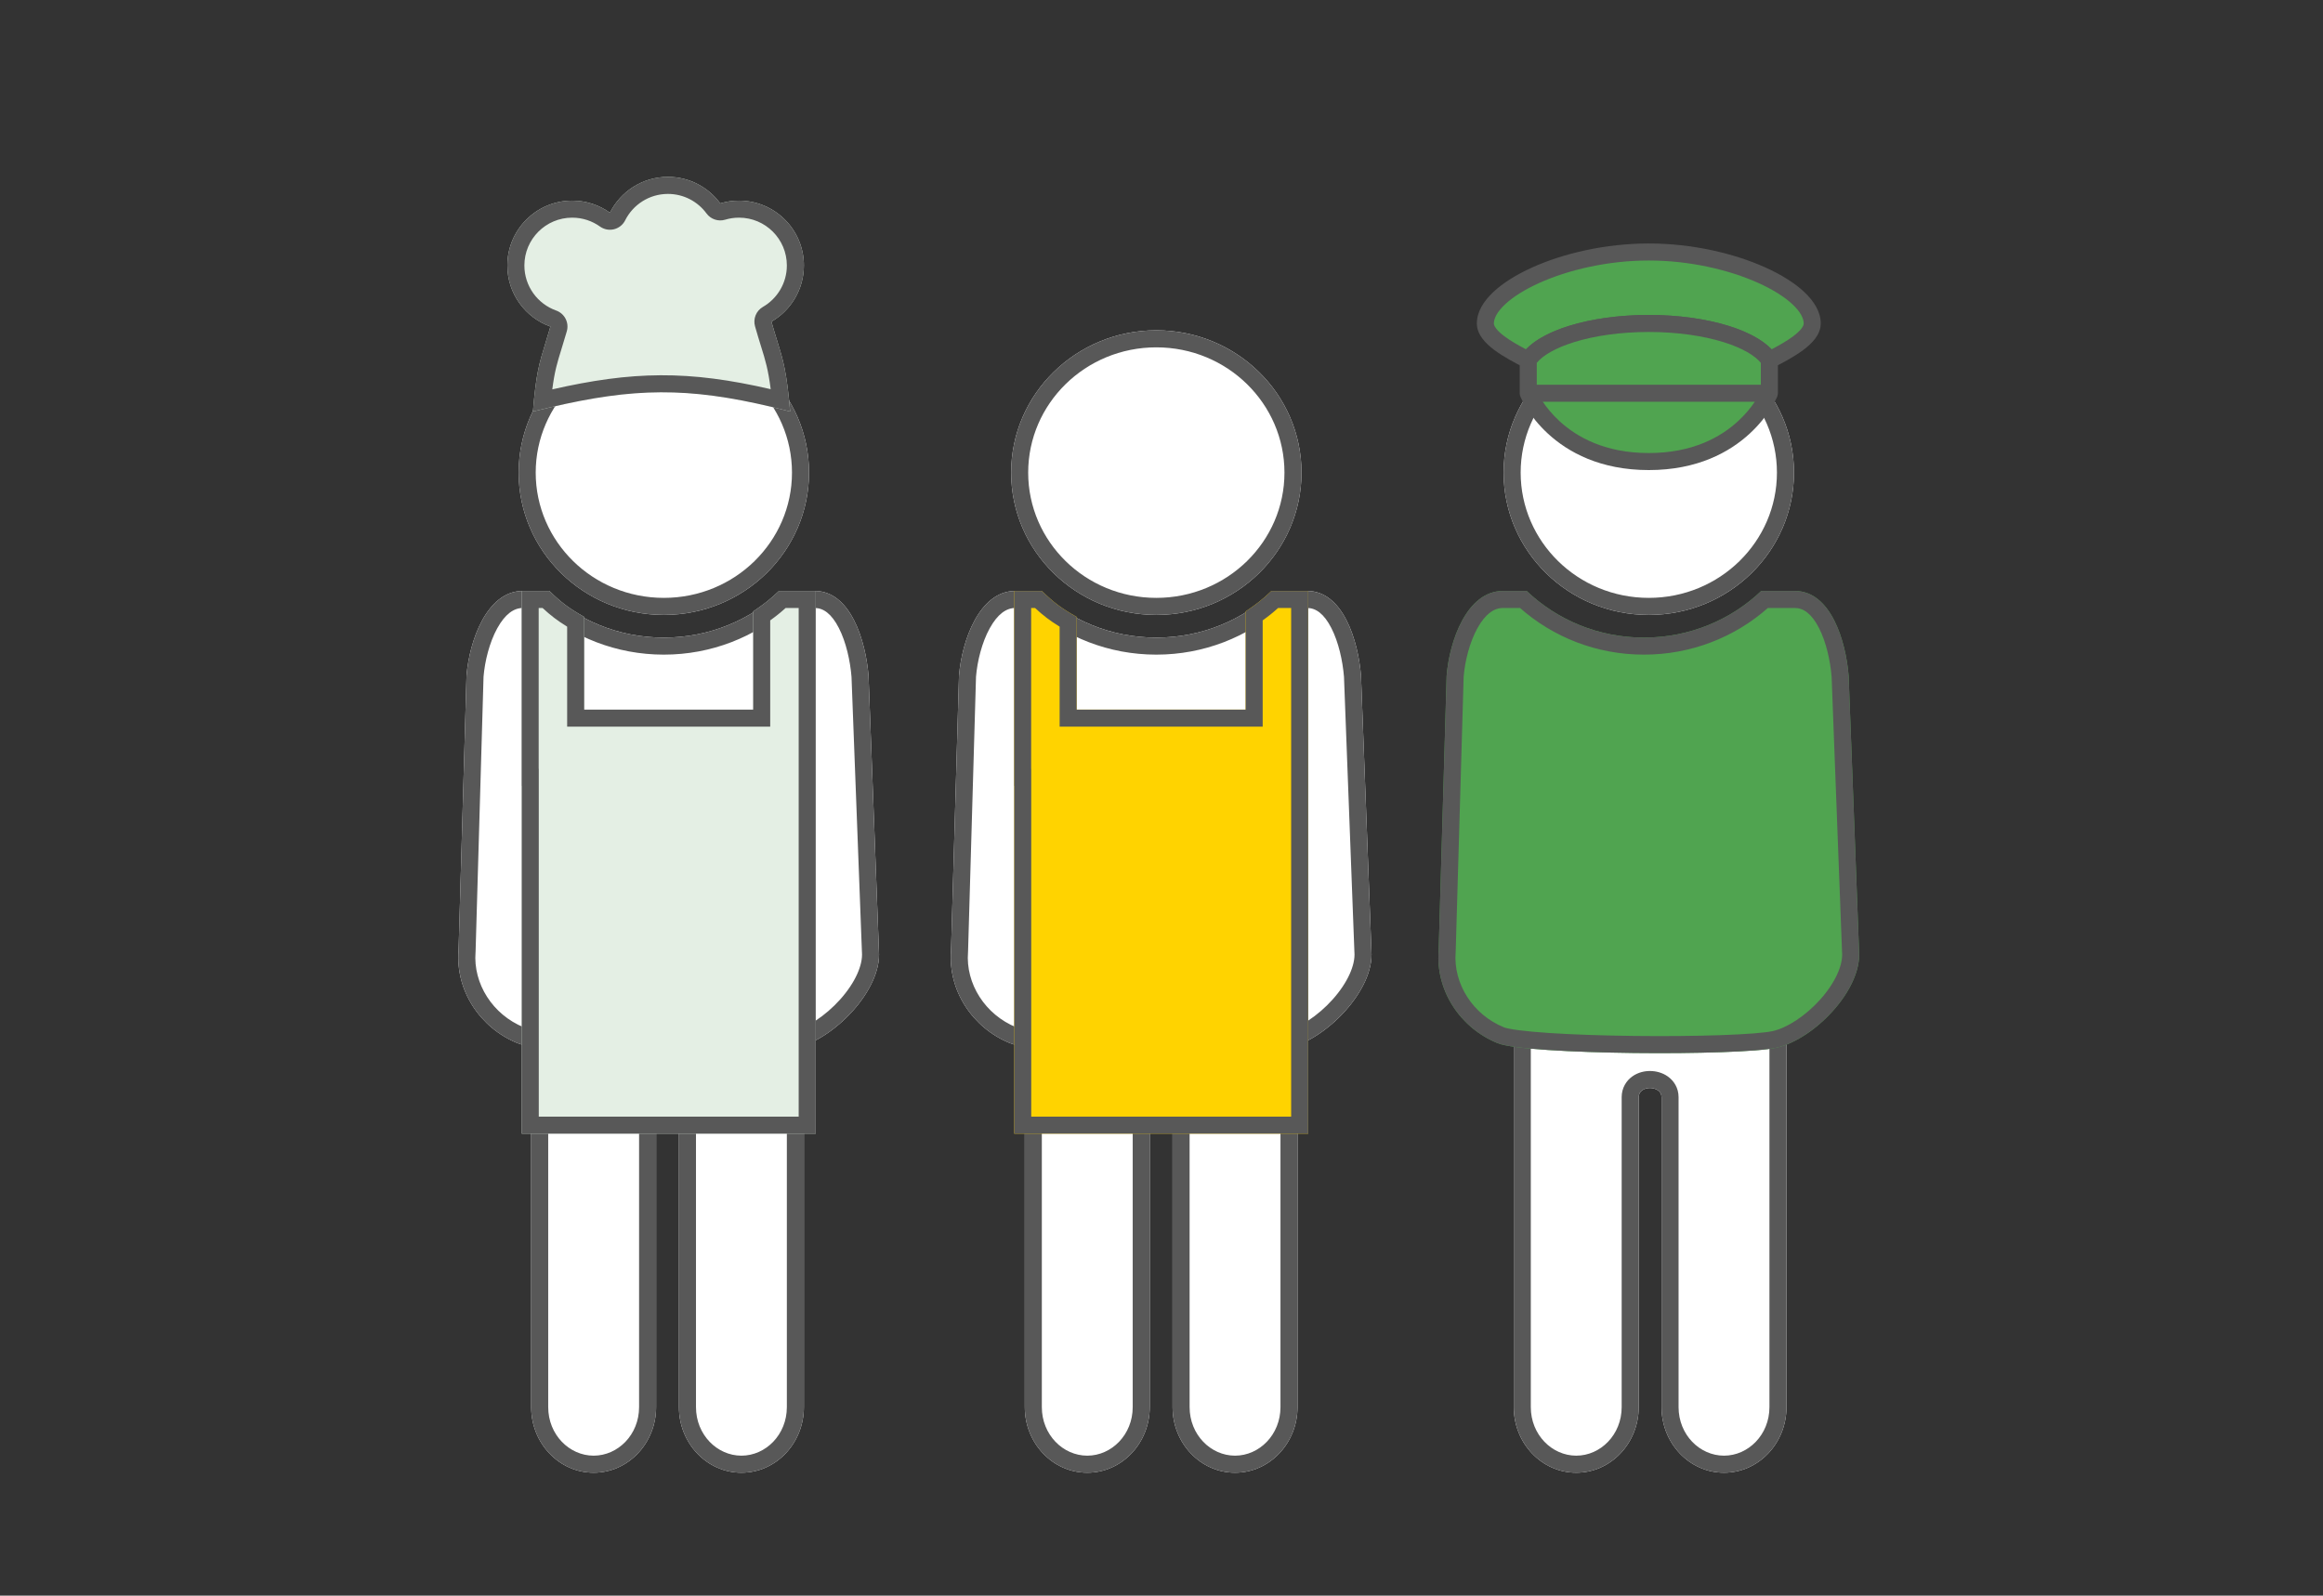 <svg width="409" height="281" viewBox="0 0 409 281" fill="none" xmlns="http://www.w3.org/2000/svg">
<rect x="0" y="0" width="409" height="281" fill="#333333" stroke="none"/>
<path d="M182.937 104.07H178.758C172.436 104.07 169.341 112.825 168.846 119.004L167.444 167.442C166.89 174.347 171.154 181.01 177.848 183.715C182.937 185.771 220.288 185.978 226.895 184.514C233.502 183.049 242.012 174.347 241.458 167.442L239.626 119.004C239.13 112.825 236.466 104.07 230.144 104.07H224.238C218.901 109.155 211.617 112.285 203.587 112.285C195.558 112.285 188.274 109.155 182.937 104.07Z" fill="white"/>
<path fill-rule="evenodd" clip-rule="evenodd" d="M170.44 167.606L170.434 167.682C169.992 173.203 173.42 178.69 178.972 180.933C179.213 181.03 180.003 181.224 181.536 181.425C182.968 181.613 184.8 181.779 186.927 181.919C191.176 182.2 196.471 182.372 201.837 182.434C207.201 182.497 212.602 182.45 217.057 182.297C221.626 182.141 224.913 181.88 226.246 181.585C228.74 181.032 232.003 178.948 234.627 176.017C237.293 173.039 238.648 169.927 238.468 167.682L238.463 167.619L236.63 119.183C236.397 116.35 235.671 113.067 234.4 110.589C233.098 108.049 231.651 107.07 230.144 107.07H225.405C219.62 112.18 211.966 115.285 203.587 115.285C195.208 115.285 187.554 112.18 181.77 107.07H178.758C177.205 107.07 175.65 108.108 174.246 110.664C172.885 113.144 172.073 116.406 171.842 119.17L170.44 167.606ZM168.846 119.004C169.341 112.825 172.436 104.07 178.758 104.07H182.937C188.274 109.155 195.558 112.285 203.587 112.285C211.617 112.285 218.901 109.155 224.238 104.07H230.144C236.466 104.07 239.13 112.825 239.626 119.004L241.458 167.442C242.012 174.347 233.502 183.049 226.895 184.514C220.288 185.978 182.937 185.771 177.848 183.715C171.154 181.01 166.89 174.347 167.444 167.442L168.846 119.004Z" fill="#585858"/>
<path d="M180.431 163.413V247.795C180.431 254.177 185.356 259.351 191.431 259.351C197.506 259.351 202.431 254.177 202.431 247.795V193.21C202.431 191.033 206.448 191.116 206.448 193.21V247.795C206.448 254.177 211.373 259.351 217.448 259.351C223.523 259.351 228.448 254.177 228.448 247.795V163.413C228.448 157.031 223.523 151.857 217.448 151.857H191.431C185.356 151.857 180.431 157.031 180.431 163.413Z" fill="white"/>
<path fill-rule="evenodd" clip-rule="evenodd" d="M183.431 163.413V247.795C183.431 252.662 187.15 256.351 191.431 256.351C195.712 256.351 199.431 252.662 199.431 247.795V193.21C199.431 191.603 200.231 190.321 201.33 189.546C202.332 188.839 203.489 188.598 204.471 188.609C205.454 188.619 206.587 188.883 207.561 189.577C208.616 190.328 209.448 191.586 209.448 193.21V247.795C209.448 252.662 213.167 256.351 217.448 256.351C221.729 256.351 225.448 252.662 225.448 247.795V163.413C225.448 158.547 221.729 154.857 217.448 154.857H191.431C187.15 154.857 183.431 158.547 183.431 163.413ZM180.431 247.795V163.413C180.431 157.031 185.356 151.857 191.431 151.857H217.448C223.523 151.857 228.448 157.031 228.448 163.413V247.795C228.448 254.177 223.523 259.351 217.448 259.351C211.373 259.351 206.448 254.177 206.448 247.795V193.21C206.448 191.116 202.431 191.033 202.431 193.21V247.795C202.431 254.177 197.506 259.351 191.431 259.351C185.356 259.351 180.431 254.177 180.431 247.795Z" fill="#585858"/>
<path d="M229.149 83.23C229.149 97.07 217.705 108.289 203.588 108.289C189.471 108.289 178.027 97.07 178.027 83.23C178.027 69.389 189.471 58.17 203.588 58.17C217.705 58.17 229.149 69.389 229.149 83.23Z" fill="white"/>
<path fill-rule="evenodd" clip-rule="evenodd" d="M203.588 105.289C216.104 105.289 226.149 95.357 226.149 83.23C226.149 71.102 216.104 61.17 203.588 61.17C191.072 61.17 181.027 71.102 181.027 83.23C181.027 95.357 191.072 105.289 203.588 105.289ZM203.588 108.289C217.705 108.289 229.149 97.07 229.149 83.23C229.149 69.389 217.705 58.17 203.588 58.17C189.471 58.17 178.027 69.389 178.027 83.23C178.027 97.07 189.471 108.289 203.588 108.289Z" fill="#585858"/>
<path d="M178.552 104.07H183.438C185.469 106.057 186.802 107.083 189.564 108.642V124.967H219.315V107.681C221.256 106.371 222.252 105.588 223.86 104.07H230.327V199.645H178.566V138.39H178.552V104.07Z" fill="#FFD300"/>
<path fill-rule="evenodd" clip-rule="evenodd" d="M186.564 127.967V110.359C184.859 109.312 183.634 108.369 182.236 107.07H181.552V135.39H181.566V196.645H227.327V107.07H225.033C224.115 107.895 223.312 108.538 222.315 109.252V127.967H186.564ZM219.315 107.681C221.256 106.371 222.252 105.588 223.86 104.07H230.327V199.645H178.566V138.39H178.552V104.07H183.438C185.469 106.057 186.802 107.083 189.564 108.642V124.967H219.315V107.681Z" fill="#585858"/>
<path d="M96.229 104.07H92.05C85.728 104.07 82.633 112.825 82.138 119.004L80.736 167.442C80.182 174.347 84.446 181.01 91.14 183.715C96.229 185.771 133.58 185.978 140.187 184.514C146.794 183.049 155.304 174.347 154.75 167.442L152.918 119.004C152.422 112.825 149.758 104.07 143.436 104.07H137.53C132.193 109.155 124.909 112.285 116.879 112.285C108.85 112.285 101.566 109.155 96.229 104.07Z" fill="white"/>
<path fill-rule="evenodd" clip-rule="evenodd" d="M83.733 167.606L83.726 167.682C83.284 173.203 86.713 178.69 92.264 180.933C92.505 181.03 93.295 181.224 94.828 181.425C96.26 181.613 98.092 181.779 100.219 181.919C104.468 182.2 109.763 182.372 115.129 182.434C120.493 182.497 125.894 182.45 130.349 182.297C134.918 182.141 138.205 181.88 139.538 181.585C142.032 181.032 145.295 178.948 147.919 176.017C150.585 173.039 151.94 169.927 151.76 167.682L151.755 167.619L149.922 119.183C149.689 116.35 148.963 113.067 147.692 110.589C146.39 108.049 144.943 107.07 143.436 107.07H138.697C132.912 112.18 125.258 115.285 116.879 115.285C108.5 115.285 100.846 112.18 95.062 107.07H92.05C90.497 107.07 88.942 108.108 87.538 110.664C86.177 113.144 85.365 116.406 85.134 119.17L83.733 167.606ZM82.138 119.004C82.633 112.825 85.728 104.07 92.05 104.07H96.229C101.566 109.155 108.85 112.285 116.879 112.285C124.909 112.285 132.193 109.155 137.53 104.07H143.436C149.758 104.07 152.422 112.825 152.918 119.004L154.75 167.442C155.304 174.347 146.794 183.049 140.187 184.514C133.58 185.978 96.229 185.771 91.14 183.715C84.446 181.01 80.182 174.347 80.736 167.442L82.138 119.004Z" fill="#585858"/>
<path d="M93.521 163.413V247.795C93.521 254.177 98.446 259.351 104.521 259.351C110.596 259.351 115.521 254.177 115.521 247.795V193.21C115.521 191.033 119.538 191.116 119.538 193.21V247.795C119.538 254.177 124.463 259.351 130.538 259.351C136.613 259.351 141.538 254.177 141.538 247.795V163.413C141.538 157.031 136.613 151.857 130.538 151.857H104.521C98.446 151.857 93.521 157.031 93.521 163.413Z" fill="white"/>
<path fill-rule="evenodd" clip-rule="evenodd" d="M96.521 163.413V247.795C96.521 252.662 100.24 256.351 104.521 256.351C108.802 256.351 112.521 252.662 112.521 247.795V193.21C112.521 191.603 113.321 190.321 114.42 189.546C115.421 188.839 116.579 188.598 117.56 188.609C118.544 188.619 119.677 188.883 120.65 189.577C121.706 190.328 122.538 191.586 122.538 193.21V247.795C122.538 252.662 126.257 256.351 130.538 256.351C134.818 256.351 138.538 252.662 138.538 247.795V163.413C138.538 158.547 134.818 154.857 130.538 154.857H104.521C100.24 154.857 96.521 158.547 96.521 163.413ZM93.521 247.795V163.413C93.521 157.031 98.446 151.857 104.521 151.857H130.538C136.613 151.857 141.538 157.031 141.538 163.413V247.795C141.538 254.177 136.613 259.351 130.538 259.351C124.463 259.351 119.538 254.177 119.538 247.795V193.21C119.538 191.116 115.521 191.033 115.521 193.21V247.795C115.521 254.177 110.596 259.351 104.521 259.351C98.446 259.351 93.521 254.177 93.521 247.795Z" fill="#585858"/>
<path d="M142.441 83.23C142.441 97.07 130.997 108.289 116.88 108.289C102.763 108.289 91.319 97.07 91.319 83.23C91.319 69.389 102.763 58.17 116.88 58.17C130.997 58.17 142.441 69.389 142.441 83.23Z" fill="white"/>
<path fill-rule="evenodd" clip-rule="evenodd" d="M116.88 105.289C129.396 105.289 139.441 95.357 139.441 83.23C139.441 71.102 129.396 61.17 116.88 61.17C104.364 61.17 94.319 71.102 94.319 83.23C94.319 95.357 104.364 105.289 116.88 105.289ZM116.88 108.289C130.997 108.289 142.441 97.07 142.441 83.23C142.441 69.389 130.997 58.17 116.88 58.17C102.763 58.17 91.319 69.389 91.319 83.23C91.319 97.07 102.763 108.289 116.88 108.289Z" fill="#585858"/>
<path d="M135.821 56.646C136.211 58.022 136.551 59.118 136.853 60.092C137.906 63.487 138.498 65.399 139.123 72.472C121.225 67.825 111.303 68.086 93.834 72.472C94.381 65.775 94.957 63.916 95.996 60.56C96.267 59.683 96.57 58.704 96.912 57.511C92.491 55.936 89.326 51.713 89.326 46.751C89.326 40.444 94.438 35.331 100.745 35.331C103.222 35.331 105.515 36.12 107.387 37.46C109.262 33.718 113.132 31.15 117.602 31.15C121.382 31.15 124.733 32.987 126.812 35.817C127.858 35.501 128.968 35.331 130.118 35.331C136.425 35.331 141.538 40.444 141.538 46.751C141.538 50.98 139.238 54.673 135.821 56.646Z" fill="#E4EFE4"/>
<path fill-rule="evenodd" clip-rule="evenodd" d="M132.935 57.464C132.56 56.142 133.131 54.736 134.321 54.049C136.848 52.589 138.538 49.865 138.538 46.751C138.538 42.101 134.768 38.331 130.118 38.331C129.265 38.331 128.448 38.457 127.679 38.689C126.462 39.056 125.146 38.617 124.394 37.593C122.856 35.5 120.387 34.15 117.602 34.15C114.31 34.15 111.455 36.038 110.068 38.804C109.675 39.589 108.958 40.161 108.106 40.372C107.255 40.583 106.353 40.41 105.64 39.899C104.261 38.911 102.575 38.331 100.745 38.331C96.095 38.331 92.326 42.101 92.326 46.751C92.326 50.404 94.655 53.522 97.919 54.685C99.411 55.216 100.233 56.816 99.796 58.338C99.445 59.562 99.134 60.566 98.863 61.442L98.862 61.447L98.862 61.447L98.822 61.574C98.117 63.853 97.647 65.368 97.24 68.57C104.237 66.979 110.223 66.113 116.304 66.085C122.408 66.056 128.496 66.871 135.694 68.538C135.243 65.029 134.756 63.458 134.027 61.109L133.987 60.98L133.987 60.98L133.985 60.974C133.683 60 133.334 58.875 132.935 57.464ZM136.853 60.092L136.853 60.092C137.727 62.913 138.285 64.71 138.806 69.294C138.913 70.227 139.017 71.276 139.123 72.472C138.069 72.198 137.042 71.942 136.04 71.702C121.054 68.115 111.547 68.301 96.908 71.725C95.908 71.959 94.885 72.208 93.834 72.472C93.931 71.274 94.03 70.231 94.133 69.306C94.602 65.062 95.143 63.316 95.996 60.56C96.267 59.683 96.57 58.704 96.912 57.511C92.491 55.936 89.326 51.713 89.326 46.751C89.326 40.444 94.438 35.331 100.745 35.331C102.15 35.331 103.495 35.585 104.738 36.049C105.687 36.403 106.576 36.88 107.387 37.46C107.839 36.557 108.407 35.723 109.072 34.977C111.163 32.629 114.21 31.15 117.602 31.15C121.382 31.15 124.733 32.987 126.812 35.817C127.858 35.501 128.968 35.331 130.118 35.331C136.425 35.331 141.538 40.444 141.538 46.751C141.538 50.98 139.238 54.673 135.821 56.646C136.211 58.022 136.551 59.118 136.853 60.092Z" fill="#585858"/>
<path d="M91.844 104.07H96.73C98.761 106.057 100.094 107.083 102.856 108.642V124.967H132.608V107.681C134.548 106.371 135.544 105.588 137.153 104.07H143.62V199.645H91.859V138.39H91.844V104.07Z" fill="#E4EFE4"/>
<path fill-rule="evenodd" clip-rule="evenodd" d="M99.856 127.967V110.359C98.151 109.312 96.926 108.369 95.528 107.07H94.844V135.39H94.859V196.645H140.62V107.07H138.325C137.407 107.895 136.605 108.538 135.608 109.252V127.967H99.856ZM132.608 107.681C134.548 106.371 135.544 105.588 137.153 104.07H143.62V199.645H91.859V138.39H91.844V104.07H96.73C98.761 106.057 100.094 107.083 102.856 108.642V124.967H132.608V107.681Z" fill="#585858"/>
<path d="M266.521 163.413V247.795C266.521 254.177 271.446 259.351 277.521 259.351C283.596 259.351 288.521 254.177 288.521 247.795V193.21C288.521 191.033 292.538 191.116 292.538 193.21V247.795C292.538 254.177 297.463 259.351 303.538 259.351C309.613 259.351 314.538 254.177 314.538 247.795V163.413C314.538 157.031 309.613 151.857 303.538 151.857H277.521C271.446 151.857 266.521 157.031 266.521 163.413Z" fill="white"/>
<path fill-rule="evenodd" clip-rule="evenodd" d="M269.521 163.413V247.795C269.521 252.662 273.241 256.351 277.521 256.351C281.802 256.351 285.521 252.662 285.521 247.795V193.21C285.521 191.603 286.321 190.321 287.42 189.546C288.422 188.839 289.579 188.598 290.561 188.609C291.544 188.619 292.677 188.883 293.651 189.577C294.706 190.328 295.538 191.586 295.538 193.21V247.795C295.538 252.662 299.257 256.351 303.538 256.351C307.819 256.351 311.538 252.662 311.538 247.795V163.413C311.538 158.547 307.819 154.857 303.538 154.857H277.521C273.241 154.857 269.521 158.547 269.521 163.413ZM266.521 247.795V163.413C266.521 157.031 271.446 151.857 277.521 151.857H303.538C309.613 151.857 314.538 157.031 314.538 163.413V247.795C314.538 254.177 309.613 259.351 303.538 259.351C297.463 259.351 292.538 254.177 292.538 247.795V193.21C292.538 191.116 288.521 191.033 288.521 193.21V247.795C288.521 254.177 283.596 259.351 277.521 259.351C271.446 259.351 266.521 254.177 266.521 247.795Z" fill="#585858"/>
<path d="M268.793 104.07H264.614C258.292 104.07 255.197 112.825 254.702 119.004L253.3 167.442C252.746 174.347 257.01 181.01 263.704 183.715C268.793 185.771 306.145 185.978 312.751 184.514C319.358 183.049 327.868 174.347 327.314 167.442L325.482 119.004C324.986 112.825 322.322 104.07 316.001 104.07H310.094C304.757 109.155 297.473 112.285 289.443 112.285C281.414 112.285 274.13 109.155 268.793 104.07Z" fill="#50A450"/>
<path fill-rule="evenodd" clip-rule="evenodd" d="M253.3 167.442C252.746 174.347 257.01 181.01 263.704 183.715C268.793 185.771 306.145 185.978 312.751 184.514C319.358 183.049 327.868 174.347 327.314 167.442L325.482 119.004C324.986 112.825 322.322 104.07 316.001 104.07H310.094C304.757 109.155 297.473 112.285 289.443 112.285C281.414 112.285 274.13 109.155 268.793 104.07H264.614C258.292 104.07 255.197 112.825 254.702 119.004L253.3 167.442ZM257.698 119.17L256.297 167.606L256.291 167.682C255.848 173.203 259.277 178.69 264.828 180.933C265.069 181.03 265.859 181.224 267.392 181.425C268.825 181.613 270.656 181.779 272.784 181.919C277.032 182.2 282.327 182.372 287.694 182.434C293.058 182.497 298.458 182.45 302.914 182.297C307.482 182.141 310.769 181.88 312.102 181.585C314.596 181.032 317.859 178.948 320.483 176.017C323.149 173.039 324.504 169.927 324.324 167.682L324.319 167.619L322.486 119.183C322.253 116.35 321.527 113.067 320.257 110.589C318.955 108.049 317.507 107.07 316.001 107.07H311.261C305.477 112.18 297.822 115.285 289.443 115.285C281.064 115.285 273.41 112.18 267.626 107.07H264.614C263.061 107.07 261.506 108.108 260.103 110.664C258.741 113.144 257.93 116.406 257.698 119.17Z" fill="#585858"/>
<path d="M315.857 83.23C315.857 97.07 304.413 108.289 290.296 108.289C276.179 108.289 264.735 97.07 264.735 83.23C264.735 69.389 276.179 58.17 290.296 58.17C304.413 58.17 315.857 69.389 315.857 83.23Z" fill="white"/>
<path fill-rule="evenodd" clip-rule="evenodd" d="M290.296 105.289C302.812 105.289 312.857 95.357 312.857 83.23C312.857 71.102 302.812 61.17 290.296 61.17C277.78 61.17 267.735 71.102 267.735 83.23C267.735 95.357 277.78 105.289 290.296 105.289ZM290.296 108.289C304.413 108.289 315.857 97.07 315.857 83.23C315.857 69.389 304.413 58.17 290.296 58.17C276.179 58.17 264.735 69.389 264.735 83.23C264.735 97.07 276.179 108.289 290.296 108.289Z" fill="#585858"/>
<path d="M311.522 63.415C315.002 61.629 319.071 59.391 319.071 56.962C319.071 51.116 305.083 44.377 290.296 44.377C275.509 44.377 261.521 51.116 261.521 56.962C261.521 59.391 265.59 61.629 269.07 63.415C271.506 59.704 280.086 56.962 290.296 56.962C300.506 56.962 309.086 59.704 311.522 63.415Z" fill="#50A450"/>
<path fill-rule="evenodd" clip-rule="evenodd" d="M264.966 53.621C263.553 54.954 263.021 56.102 263.021 56.962C263.021 57.136 263.093 57.421 263.41 57.842C263.727 58.264 264.222 58.73 264.889 59.228C265.951 60.023 267.292 60.788 268.675 61.519C270.374 59.735 273.13 58.349 276.325 57.363C280.217 56.163 285.066 55.462 290.296 55.462C295.525 55.462 300.375 56.163 304.266 57.363C307.462 58.349 310.217 59.735 311.917 61.519C313.299 60.788 314.641 60.023 315.703 59.228C316.37 58.73 316.865 58.264 317.182 57.842C317.499 57.421 317.571 57.136 317.571 56.962C317.571 56.102 317.039 54.954 315.625 53.621C314.242 52.316 312.188 51.009 309.611 49.844C304.464 47.518 297.481 45.877 290.296 45.877C283.111 45.877 276.128 47.518 270.981 49.844C268.404 51.009 266.35 52.316 264.966 53.621ZM269.745 47.11C275.289 44.605 282.694 42.877 290.296 42.877C297.898 42.877 305.303 44.605 310.846 47.11C313.615 48.361 315.982 49.835 317.683 51.438C319.354 53.013 320.571 54.899 320.571 56.962C320.571 58.002 320.134 58.908 319.579 59.646C319.025 60.382 318.285 61.043 317.5 61.631C315.933 62.803 313.938 63.861 312.207 64.75C311.525 65.1 310.689 64.879 310.268 64.238C309.347 62.836 307.024 61.353 303.382 60.23C299.822 59.132 295.277 58.462 290.296 58.462C285.315 58.462 280.769 59.132 277.21 60.23C273.568 61.353 271.244 62.836 270.324 64.238C269.903 64.879 269.067 65.1 268.385 64.749C266.653 63.861 264.659 62.803 263.092 61.631C262.307 61.043 261.567 60.382 261.013 59.646C260.458 58.908 260.021 58.002 260.021 56.962C260.021 54.899 261.238 53.013 262.909 51.438C264.61 49.835 266.977 48.361 269.745 47.11Z" fill="#585858"/>
<path d="M269.07 63.415C271.506 59.704 280.086 56.962 290.296 56.962C300.506 56.962 309.086 59.704 311.522 63.415V69.255C311.522 69.255 306.625 81.282 290.296 81.282C273.967 81.282 269.07 69.255 269.07 69.255V63.415Z" fill="#50A450"/>
<path fill-rule="evenodd" clip-rule="evenodd" d="M270.57 63.903V67.755H310.022V63.903C308.97 62.602 306.734 61.264 303.382 60.23C299.822 59.132 295.277 58.462 290.296 58.462C285.315 58.462 280.77 59.132 277.21 60.23C273.858 61.264 271.622 62.602 270.57 63.903ZM311.522 69.255L312.911 69.821C312.984 69.641 313.022 69.449 313.022 69.255V63.415C313.022 63.123 312.936 62.837 312.776 62.592C311.261 60.283 308.077 58.539 304.267 57.364C300.375 56.163 295.525 55.462 290.296 55.462C285.067 55.462 280.217 56.163 276.325 57.364C272.515 58.539 269.331 60.283 267.816 62.592C267.655 62.837 267.57 63.123 267.57 63.415V69.255C267.57 69.449 267.607 69.641 267.681 69.821L269.07 69.255C267.681 69.821 267.681 69.822 267.681 69.823L267.682 69.825L267.684 69.83L267.689 69.843L267.706 69.881C267.719 69.913 267.738 69.956 267.762 70.009C267.81 70.115 267.88 70.263 267.973 70.448C268.158 70.816 268.437 71.328 268.823 71.937C269.594 73.154 270.797 74.764 272.543 76.372C276.059 79.609 281.72 82.782 290.296 82.782C298.871 82.782 304.532 79.609 308.048 76.372C309.795 74.764 310.998 73.154 311.769 71.937C312.155 71.328 312.434 70.816 312.619 70.448C312.712 70.263 312.782 70.115 312.83 70.009C312.854 69.956 312.872 69.913 312.886 69.881L312.902 69.843L312.908 69.83L312.911 69.823C312.911 69.822 312.911 69.821 311.522 69.255ZM271.634 70.755C272.295 71.734 273.254 72.949 274.575 74.165C277.59 76.941 282.542 79.782 290.296 79.782C298.05 79.782 303.002 76.941 306.016 74.165C307.337 72.949 308.297 71.734 308.958 70.755H271.634Z" fill="#585858"/>
</svg>
